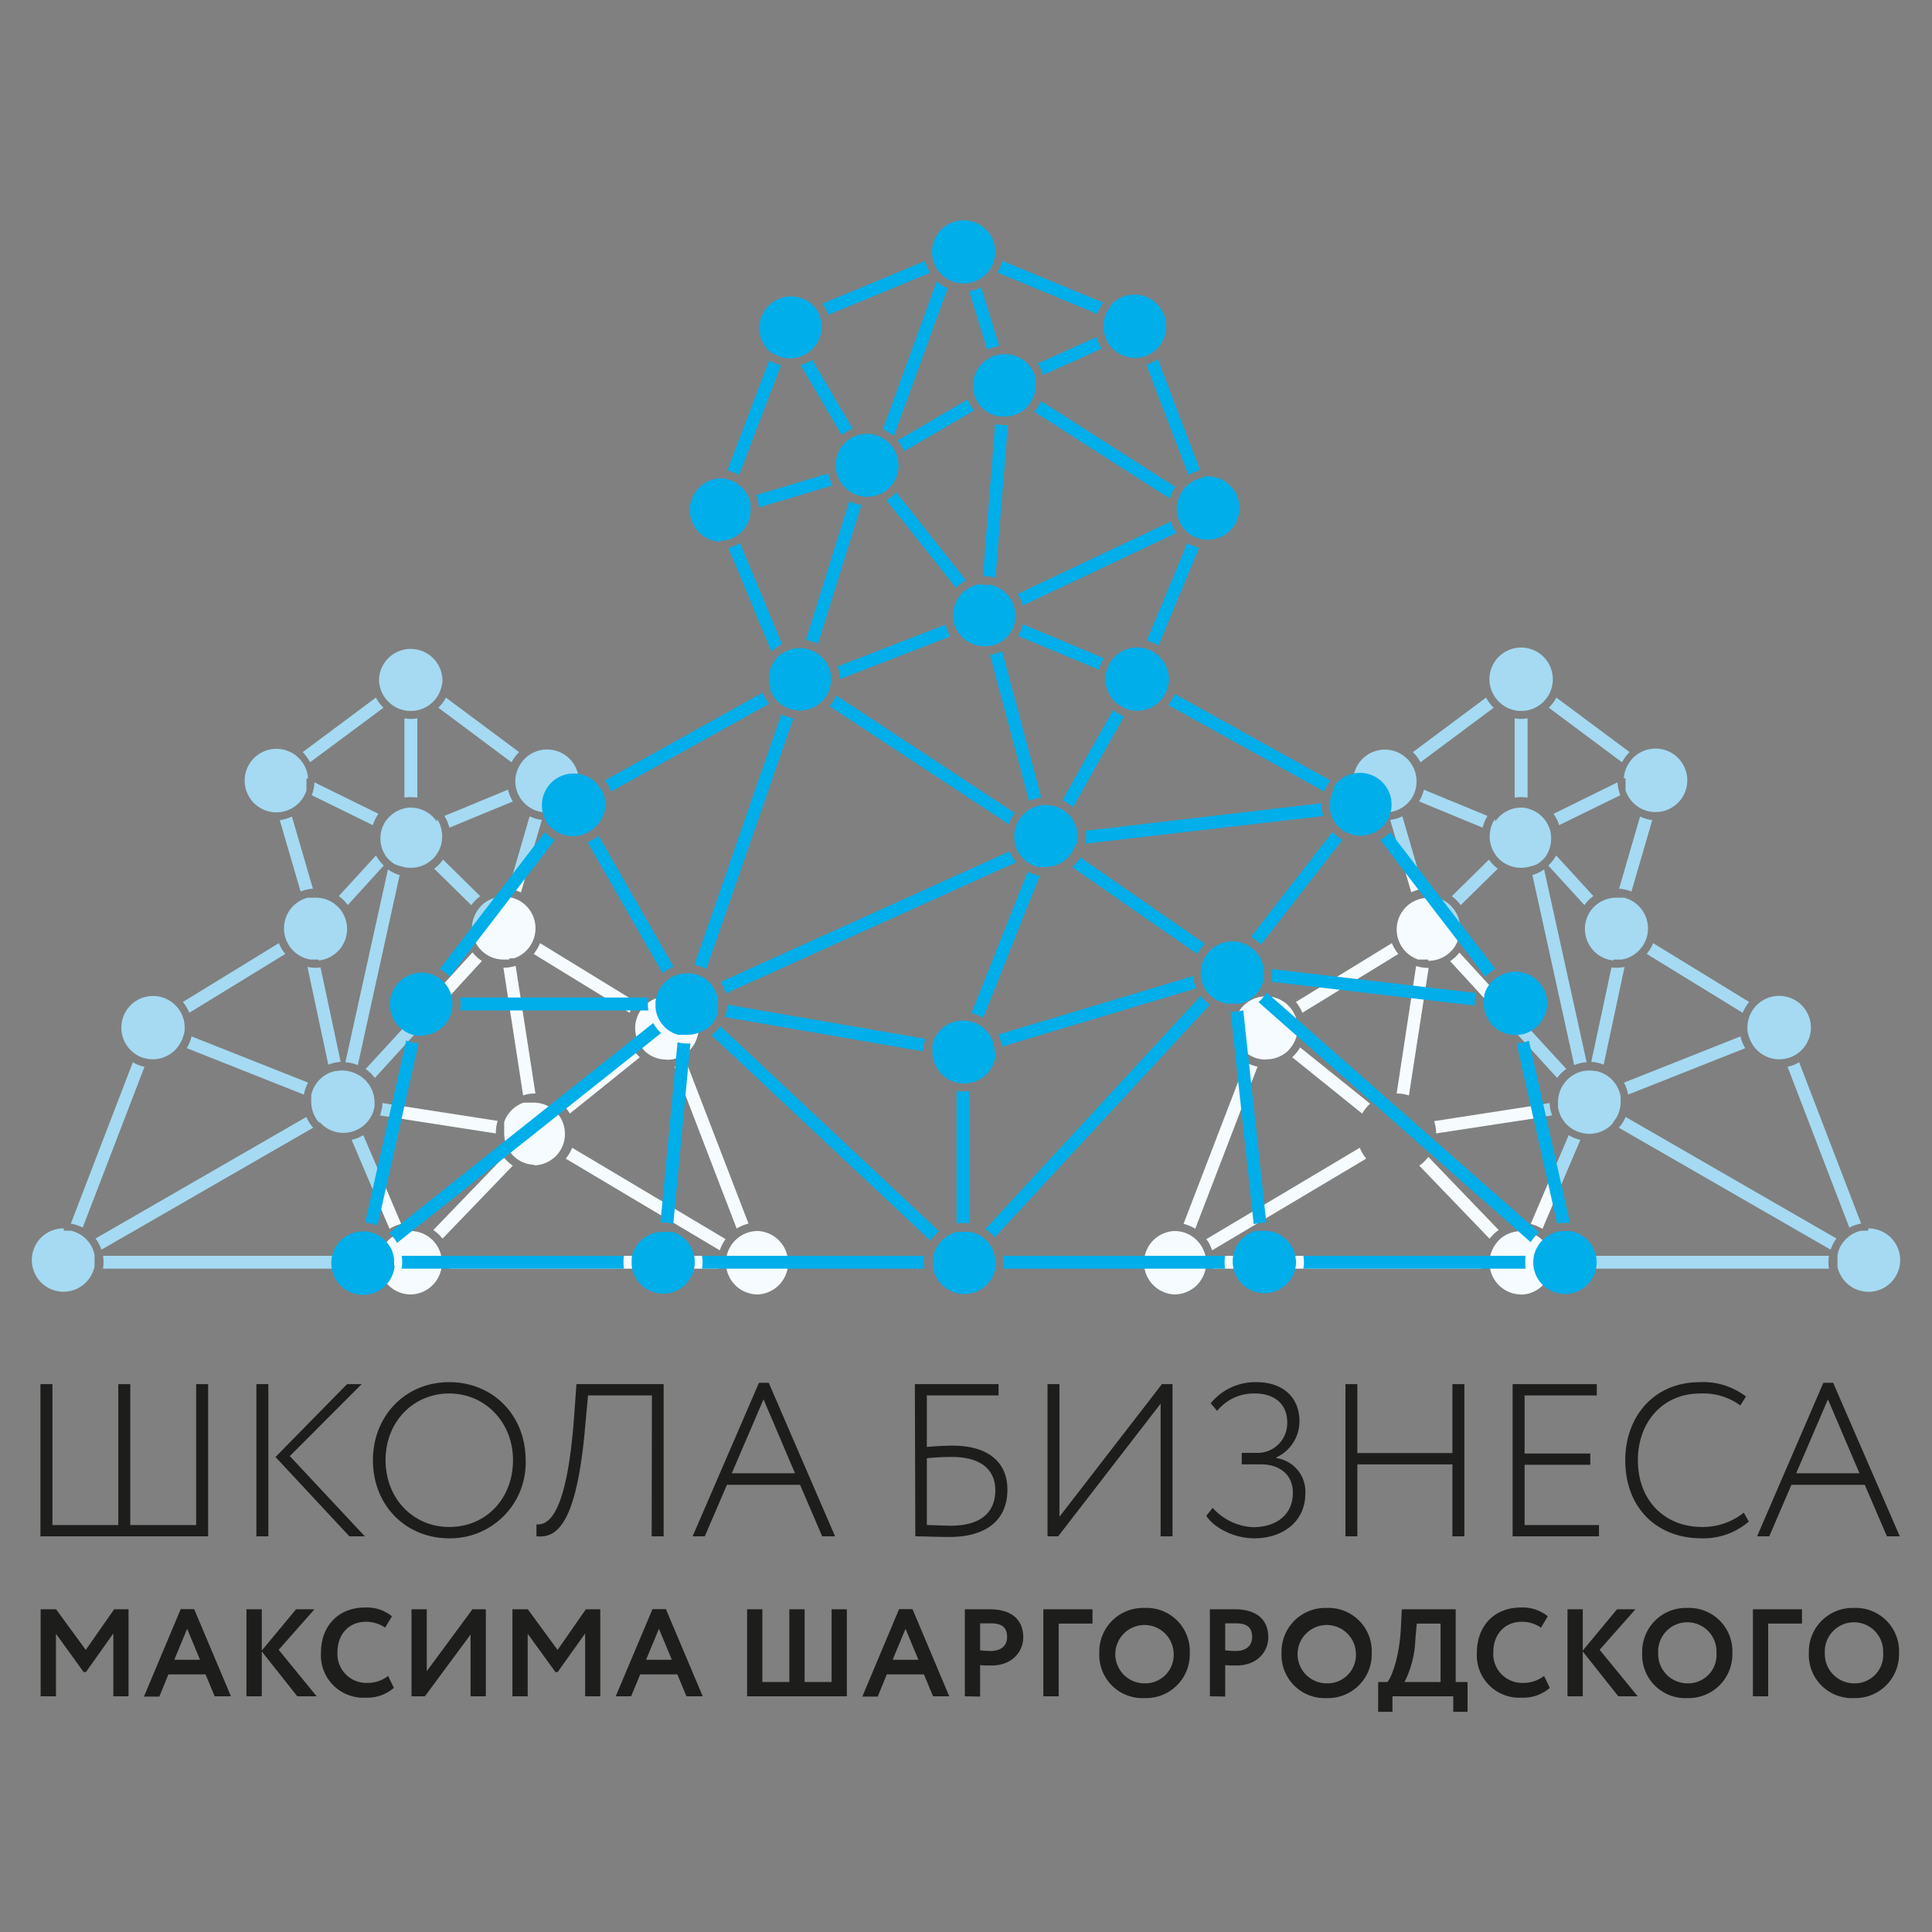 <?xml version="1.0" encoding="UTF-8"?> <svg xmlns="http://www.w3.org/2000/svg" id="Слой_1" data-name="Слой 1" viewBox="0 0 300 300"><rect x="0" y="0" width="300" height="300" fill="#808080" stroke="none"/> <defs> <style>.cls-1{fill:#f5fbfe;}.cls-2{fill:#a5daf2;}.cls-3{fill:#00aeea;}.cls-4{fill:#1d1d1b;}</style> </defs> <path class="cls-1" d="M221.79,149h-.32l-.16,0h-.22l-.11,0-.12,0-.11,0-.11,0-.12,0-.1,0-.12,0-.08,0a4.93,4.93,0,0,1-.51-9.13l.23-.09h0l.22-.08h0l.23-.08h0l.23-.06a4.89,4.89,0,0,1,1.15-.14,3.94,3.94,0,0,1,.6,0l4.3,5.41a5,5,0,0,1-.91,2.36,4.89,4.89,0,0,1-3.75,2h-.24"></path> <path class="cls-1" d="M188.21,194.16a5.78,5.78,0,0,0-.89-1.75l23.83-14.19a6.16,6.16,0,0,0,1,1.69l-23.95,14.25"></path> <path class="cls-1" d="M223,176v0a6,6,0,0,0-.31-1.91l15.62-2.42.46,1.92L223,176"></path> <path class="cls-1" d="M196.53,164.53a4.66,4.66,0,0,1-1.06-.12h0l-.24-.06h0l-.23-.07h0l-.22-.07h0l-.22-.1h0l-.21-.1h0l-.21-.11-.22-.13a4.92,4.92,0,1,1,7.28-5.83,5,5,0,0,1,.29,1.69,4.88,4.88,0,0,1-.54,2.25l-.25.42h0l-.14.2h0l-.14.18h0l-.14.18h0l-.15.17h0l-.15.16h0a4.84,4.84,0,0,1-3.32,1.3"></path> <path class="cls-1" d="M244.34,197h-2.05a6.4,6.4,0,0,0,.08-1,6.48,6.48,0,0,0-.08-1h1.59l.46,2"></path> <path class="cls-1" d="M211.52,172.92l-10.87-8.75a6.09,6.09,0,0,0,1.23-1.53l10.87,8.74a6.14,6.14,0,0,0-1.23,1.54"></path> <path class="cls-1" d="M185.6,190.8a6.5,6.5,0,0,0-1.82-.76l9.65-25.12a5.87,5.87,0,0,0,1.84.71L185.6,190.8"></path> <path class="cls-1" d="M231.29,192.34,220.38,181a5.87,5.87,0,0,0,1.41-1.36L232.72,191a6.2,6.2,0,0,0-1.43,1.37"></path> <path class="cls-1" d="M182.35,201a4.93,4.93,0,0,1,0-9.85,5.17,5.17,0,0,1,1,.1,4.7,4.7,0,0,1,1.82.78,4.93,4.93,0,0,1,2.12,3.79v.51a4.94,4.94,0,0,1-4.92,4.67"></path> <path class="cls-1" d="M202.22,157.27a5.89,5.89,0,0,0-1-1.68l14.91-9.14a6.43,6.43,0,0,0,1,1.68l-14.91,9.14"></path> <path class="cls-1" d="M235.79,160.81l-10.61-11.56a6.28,6.28,0,0,0,1.44-1.33l8.24,9,.93,3.92"></path> <path class="cls-1" d="M219.14,138.56l-1.57-5.41,3.24,4.09.23.77a6,6,0,0,0-1.9.55"></path> <path class="cls-1" d="M230.14,197H188.42a6.4,6.4,0,0,0,.08-1,6.48,6.48,0,0,0-.08-1h41.72a6.48,6.48,0,0,0-.08,1,6.4,6.4,0,0,0,.08,1"></path> <path class="cls-1" d="M239.51,190.82a6.21,6.21,0,0,0-1.82-.76l3.22-7.55.76,3.23-2.16,5.08"></path> <path class="cls-1" d="M218.77,170.1a6,6,0,0,0-1.9-.3h0L219.89,150a6.3,6.3,0,0,0,1.9.3h.05l-3.07,19.83"></path> <path class="cls-1" d="M236.22,201a4.92,4.92,0,0,1-4.92-4.68v-.5a4.83,4.83,0,0,1,.87-2.53l.14-.2h0l.14-.18h0l.15-.18h0l.16-.17h0l.17-.16h0l.18-.16h0l.2-.15a4.91,4.91,0,0,1,2.85-.91,5.45,5.45,0,0,1,1,.1l.24.06h0l.23.07h0l.2.08h0l.21.09h0l.21.1a4.93,4.93,0,0,1,2.75,4.17v.51a4.93,4.93,0,0,1-4.91,4.67"></path> <path class="cls-2" d="M271.5,160.71h0l.06.25.08.23h0l.09.22h0l.09.22h0l.11.21h0l.12.21h0a4.92,4.92,0,0,0,4.25,2.44,5.29,5.29,0,0,0,.8-.07h0l.25-.05.23-.06h0l.23-.07h0l.23-.07h0l.23-.1h0l.22-.1.22-.12.21-.13a4.93,4.93,0,1,0-7.45-3"></path> <path class="cls-2" d="M240.62,171.28l-2.28.35.46,1.92,2.21-.35a6.43,6.43,0,0,1-.39-1.92"></path> <path class="cls-2" d="M243.23,166l-8.37-9.11.93,3.91,6,6.58a6.37,6.37,0,0,1,1.41-1.38"></path> <path class="cls-2" d="M246.36,164.89,239.77,135a6.26,6.26,0,0,1-1.82.88l6.49,29.51a6.19,6.19,0,0,1,1.92-.45"></path> <path class="cls-2" d="M241.23,126.37a6,6,0,0,1,.87,1.76l9.5-4.65a6.61,6.61,0,0,1-.43-2Z"></path> <path class="cls-2" d="M254.68,126.76,251.41,138a5.91,5.91,0,0,1,1.92.44l3.23-11.09a6.21,6.21,0,0,1-1.88-.56"></path> <path class="cls-2" d="M250.52,149h0l.25,0h.58l.14,0h.1l.11,0,.13,0h0l.52-.12h0a4.93,4.93,0,0,0,2.22-1.37,4.85,4.85,0,0,0,1.33-3.36,4.94,4.94,0,0,0-3-4.52l-.22-.09-.23-.08-.24-.07-.23,0h0l-.24,0h0l-.23,0h0l-.25,0H251a4.94,4.94,0,0,0-3,1h0l-.18.15h0l-.18.15h0l-.16.16,0,0-.16.17h0l-.15.18h0l-.15.19a4.92,4.92,0,0,0,3.5,7.75"></path> <path class="cls-2" d="M255.69,148.12l14.92,9.15a6,6,0,0,1,1-1.68l-14.91-9.14a6.25,6.25,0,0,1-1,1.67"></path> <path class="cls-2" d="M277.56,165.62l9.6,25A6.12,6.12,0,0,1,289,190l-9.63-25.06a5.37,5.37,0,0,1-1.83.71"></path> <path class="cls-2" d="M225.47,140.84l-.16-.17h0l-.17-.16h0l-.17-.15,0,0a4.86,4.86,0,0,0-2.54-1.09l4.3,5.41,0-.53a4.88,4.88,0,0,0-1.24-3.27"></path> <path class="cls-2" d="M217.76,126.76a6.36,6.36,0,0,1-1.89.56l1.7,5.83,3.24,4.09Z"></path> <path class="cls-2" d="M237.2,123.85V111.54a5.44,5.44,0,0,1-2,0v12.31a7,7,0,0,1,2,0"></path> <path class="cls-2" d="M240.42,134.41l5.61,6.13a6,6,0,0,1,1.39-1.4l-5.78-6.31a6.08,6.08,0,0,1-1.22,1.58"></path> <path class="cls-2" d="M232.14,127.18h0l-.14.2v0l-.11.18v0l-.1.19v0l-.09.21h0a4.53,4.53,0,0,0-.29,1,4.91,4.91,0,0,0-.09.94,4.85,4.85,0,0,0,.8,2.67h0l.14.2.14.2h0l.16.18h0l.16.17h0l.16.16,0,0,.16.14,0,0a4.89,4.89,0,0,0,3.15,1.13,5,5,0,0,0,1.46-.22h0l.23-.07.07,0,.17-.07.06,0,.17-.08.06,0,.16-.09.06,0,.16-.1,0,0,.18-.12,0,0,.19-.14h0l.19-.17.12-.1.18-.18h0l.16-.17v0l.14-.17,0,0,.13-.17,0,0,.11-.17,0-.05.1-.16,0,0,.09-.18,0,0a4.84,4.84,0,0,0,.48-2.15,5.07,5.07,0,0,0-.15-1.24h0l-.07-.23v0l-.08-.19v0l-.09-.2v0l-.09-.21h0l-.1-.21h0l-.12-.21a5,5,0,0,0-3.18-2.22h0l-.48-.07h0l-.23,0H236a4.88,4.88,0,0,0-3.83,2.17"></path> <path class="cls-2" d="M215.11,126.13l.41,0a4,4,0,0,0,1-.18l.24-.07h0l.22-.09h0l.21-.09h0l.21-.11a4.92,4.92,0,0,0,1.92-1.81l0,0,.09-.19,0,0,.1-.18v0l.09-.21h0a7.29,7.29,0,0,0,.28-.94,5.86,5.86,0,0,0,.08-.94,4.92,4.92,0,1,0-4.92,4.92"></path> <path class="cls-2" d="M251.87,118.37a5.88,5.88,0,0,1,1.18-1.58l-11.38-8.47a6,6,0,0,1-1.18,1.57Z"></path> <path class="cls-2" d="M231.76,107.56a4.94,4.94,0,0,0,3.47,2.74h0l.47.08h1l.49-.08a4.94,4.94,0,0,0,3.47-2.74,4.81,4.81,0,0,0,.46-2.09,4.92,4.92,0,1,0-9.84,0,4.82,4.82,0,0,0,.47,2.09"></path> <path class="cls-2" d="M231.94,109.89a5.83,5.83,0,0,1-1.18-1.57l-11.37,8.47a6.33,6.33,0,0,1,1.18,1.58Z"></path> <path class="cls-2" d="M290.08,191.1a6,6,0,0,0-.61,0l-.25,0-.24,0h0l-.24.06h0l-.22.08-.24.08h0l-.22.1h0l-.22.1h0l-.21.11a5,5,0,0,0-1.35,1.17l-.15.18v0l-.13.19h0l-.13.2h0l-.11.2h0l-.11.22h0l-.09.23h0l-.08.23-.07.24-.09.36v0l0,.2h0l0,.24v0l0,.21v.51l0,.21v0l0,.24h0l0,.2v0a4.92,4.92,0,1,0,4.82-5.91"></path> <path class="cls-2" d="M252.43,173.44a6.48,6.48,0,0,1-1.06,1.67l32.89,18.94a5.85,5.85,0,0,1,.91-1.73Z"></path> <path class="cls-2" d="M243.88,195l.46,2H284a6.1,6.1,0,0,1,0-2Z"></path> <path class="cls-2" d="M250.45,174.3h0l.16-.18h0l.13-.18,0,0,.12-.19h0l.13-.2h0l.12-.21a4.88,4.88,0,0,0,.54-2.25,3.81,3.81,0,0,0,0-.59l0-.25-.05-.25h0l-.06-.24h0l-.08-.23h0l-.08-.23h0l-.1-.22h0l-.1-.22h0a4.94,4.94,0,0,0-2.58-2.33l-.23-.08-.23-.07-.24-.07-.25,0a4.53,4.53,0,0,0-.74-.08h-.25a5,5,0,0,0-1.23.19h0l-.23.08h0l-.23.08-.22.1a5,5,0,0,0-2,1.74,4.93,4.93,0,0,0-.82,2.73l0,.56,0,.25a5.36,5.36,0,0,0,.26.95l.09.23a4.83,4.83,0,0,0,1.8,2.12h0l.21.13h0l.22.11h0l.21.1h0l.22.1h0l.24.09a5.26,5.26,0,0,0,1.6.27,4.9,4.9,0,0,0,3.68-1.66"></path> <path class="cls-2" d="M243.58,176.29l-2.67,6.22.76,3.23L245.4,177a6.33,6.33,0,0,1-1.82-.74"></path> <path class="cls-2" d="M225.44,139.16a6.07,6.07,0,0,1,1.37,1.4l5.76-5.67a6.32,6.32,0,0,1-1.37-1.41Z"></path> <path class="cls-2" d="M220.35,124.44l9.88,4.08a6.08,6.08,0,0,1,.75-1.82l-9.88-4.08a6.47,6.47,0,0,1-.75,1.82"></path> <path class="cls-2" d="M251,150.27a6.36,6.36,0,0,1-.77-.05l-3.14,14.67a6.23,6.23,0,0,1,1.93.43l3.24-15.18a6.65,6.65,0,0,1-1.26.13"></path> <path class="cls-2" d="M271,162.76a5.85,5.85,0,0,1-.73-1.83l-18.1,7.18a6.21,6.21,0,0,1,.64,1.86Z"></path> <path class="cls-2" d="M252.41,120.88v1l0,.11,0,.12,0,.12,0,.1,0,.13,0,.08,0,.14,0,.06.06.15a5,5,0,0,0,2.53,2.75l.22.09h0l.22.09h0l.23.07a4.64,4.64,0,0,0,1.39.21,4.93,4.93,0,1,0-4.91-5.26"></path> <path class="cls-1" d="M83.13,180.87a4.87,4.87,0,0,1-2.84-.9h0l-.19-.15h0l-.18-.15h0l-.17-.16h0l-.16-.16h0l-.15-.17v0l-.14-.18h0l-.14-.2a4.85,4.85,0,0,1-.87-2.78v-.59l0-.12,0-.11V175l0-.12,0-.11,0-.11,0-.1,0-.12,0-.08,0-.14a4.92,4.92,0,0,1,3-3l.08,0,.13,0,.1,0,.11,0,.11,0,.11,0,.13,0,.1,0h.14l.1,0h.71a4.94,4.94,0,0,1,3.09,1.3h0l.16.15,0,0,.15.16h0l.14.18h0l.14.18h0l.14.2a4.91,4.91,0,0,1,.79,2.69,4.85,4.85,0,0,1-.69,2.51l-.13.21h0l-.13.18v0l-.31.38a4.94,4.94,0,0,1-3.64,1.6"></path> <path class="cls-1" d="M78.21,149H78a4.89,4.89,0,0,1-3.75-2,5,5,0,0,1-.91-2.36l4.3-5.41a4,4,0,0,1,.6,0,4.83,4.83,0,0,1,1.15.14l.24.06h0l.23.08h0l.23.08h0l.22.09h0a4.93,4.93,0,0,1-.49,9.13l-.09,0-.12,0-.1,0-.12,0-.1,0-.12,0L79,149l-.1,0h-.23l-.16,0h-.32"></path> <path class="cls-1" d="M111.78,194.16,87.84,179.91a5.93,5.93,0,0,0,1-1.69l23.83,14.19a6.3,6.3,0,0,0-.9,1.75"></path> <path class="cls-1" d="M77,176,61.2,173.55l.46-1.92,15.62,2.42A6,6,0,0,0,77,176v0"></path> <path class="cls-1" d="M103.47,164.53a4.9,4.9,0,0,1-3.33-1.3h0l-.16-.16h0l-.14-.17h0l-.14-.18h0l-.14-.18h0l-.13-.2-.25-.43a4.89,4.89,0,0,1-.25-3.94,4.92,4.92,0,1,1,7.27,5.83l-.21.13-.22.11h0l-.22.1h0l-.22.1h0l-.22.07h0l-.23.07h0l-.24.06a4.66,4.66,0,0,1-1.06.12"></path> <path class="cls-1" d="M57.71,197H55.66l.46-2h1.59a6.48,6.48,0,0,0-.08,1,6.4,6.4,0,0,0,.08,1"></path> <path class="cls-1" d="M88.48,172.92a6.37,6.37,0,0,0-1.23-1.54l10.87-8.74a6.13,6.13,0,0,0,1.24,1.53l-10.88,8.75"></path> <path class="cls-1" d="M114.4,190.8l-9.67-25.17a6,6,0,0,0,1.84-.71L116.23,190a6.44,6.44,0,0,0-1.83.76"></path> <path class="cls-1" d="M68.71,192.34A6.36,6.36,0,0,0,67.29,191l10.92-11.33A6.11,6.11,0,0,0,79.63,181L68.71,192.34"></path> <path class="cls-1" d="M117.65,201a4.93,4.93,0,0,1-4.92-4.67v-.51a4.9,4.9,0,0,1,2.12-3.79,4.7,4.7,0,0,1,1.82-.78,5.25,5.25,0,0,1,1-.1,4.93,4.93,0,0,1,0,9.85"></path> <path class="cls-1" d="M97.78,157.27l-14.92-9.14a6.47,6.47,0,0,0,1-1.68l14.91,9.14a5.89,5.89,0,0,0-1,1.68"></path> <path class="cls-1" d="M64.21,160.81l.93-3.92,8.23-9a6.59,6.59,0,0,0,1.46,1.33L64.21,160.81"></path> <path class="cls-1" d="M80.86,138.56A6.12,6.12,0,0,0,79,138l.23-.77,3.24-4.09-1.57,5.41"></path> <path class="cls-1" d="M111.58,197H69.86a6.4,6.4,0,0,0,.08-1,6.48,6.48,0,0,0-.08-1h41.72a6.48,6.48,0,0,0-.08,1,6.4,6.4,0,0,0,.08,1"></path> <path class="cls-1" d="M60.49,190.82l-2.17-5.08.77-3.23,3.21,7.55a6,6,0,0,0-1.81.76"></path> <path class="cls-1" d="M81.23,170.1l-3.06-19.83h0a6.3,6.3,0,0,0,1.9-.3l3.07,19.83h-.05a6,6,0,0,0-1.9.3"></path> <path class="cls-1" d="M63.79,201a4.92,4.92,0,0,1-4.92-4.67v-.51a4.93,4.93,0,0,1,2.75-4.17l.22-.1h0l.21-.09h0l.21-.08h0l.23-.07h0l.25-.06a5.27,5.27,0,0,1,1-.1,4.9,4.9,0,0,1,2.84.91l.2.15h0l.18.16h0l.18.16h0l.17.17h0l.15.18h0l.15.18h0l.14.2a4.82,4.82,0,0,1,.86,2.53v.5A4.92,4.92,0,0,1,63.79,201"></path> <path class="cls-2" d="M28.5,160.71h0l-.06.25h0l-.08.23h0l-.08.22h0l-.1.22h0l-.11.21h0l-.12.21h0a4.91,4.91,0,0,1-4.24,2.44,5.31,5.31,0,0,1-.81-.07h0l-.24-.05h0l-.23-.06h0l-.23-.07h0l-.23-.07h0l-.23-.1-.22-.1-.21-.12h0l-.2-.13a4.92,4.92,0,1,1,7.57-4.15,4.44,4.44,0,0,1-.13,1.11"></path> <path class="cls-2" d="M59.38,171.28l2.28.35-.46,1.92L59,173.2a6.13,6.13,0,0,0,.39-1.92"></path> <path class="cls-2" d="M56.77,166l8.38-9.11-.94,3.91-6,6.58A6.37,6.37,0,0,0,56.77,166"></path> <path class="cls-2" d="M53.64,164.89,60.24,135a6.14,6.14,0,0,0,1.82.88l-6.5,29.51a6.19,6.19,0,0,0-1.92-.45"></path> <path class="cls-2" d="M58.77,126.37a6,6,0,0,0-.87,1.76l-9.5-4.65a6,6,0,0,0,.42-2Z"></path> <path class="cls-2" d="M45.32,126.76,48.59,138a5.79,5.79,0,0,0-1.91.44l-3.24-11.09a6.21,6.21,0,0,0,1.88-.56"></path> <path class="cls-2" d="M49.48,149h0l-.26,0h-.57l-.14,0h-.1l-.11,0-.12,0h0l-.52-.12h0a4.92,4.92,0,0,1-.58-9.25l.22-.09.23-.08.24-.07h0l.22,0h0l.24,0h0l.24,0h0l.24,0H49a4.91,4.91,0,0,1,3,1h0l.17.15h0l.18.15h0l.16.16v0l.16.17h0l.16.18h0l.15.19a4.92,4.92,0,0,1-3.5,7.75"></path> <path class="cls-2" d="M44.31,148.12l-14.92,9.15a5.8,5.8,0,0,0-1-1.68l14.91-9.14a6.25,6.25,0,0,0,1,1.67"></path> <path class="cls-2" d="M22.45,165.62l-9.61,25A6.12,6.12,0,0,0,11,190l9.63-25.06a5.42,5.42,0,0,0,1.84.71"></path> <path class="cls-2" d="M74.53,140.84l.16-.17h0l.17-.16h0l.17-.15v0a4.9,4.9,0,0,1,2.55-1.09l-4.3,5.41,0-.53a4.94,4.94,0,0,1,1.25-3.27"></path> <path class="cls-2" d="M82.24,126.76a6.34,6.34,0,0,0,1.9.56l-1.71,5.83-3.24,4.09Z"></path> <path class="cls-2" d="M62.8,123.85V111.54a5.44,5.44,0,0,0,2,0v12.31a7,7,0,0,0-2,0"></path> <path class="cls-2" d="M59.58,134.41,54,140.54a6,6,0,0,0-1.39-1.4l5.78-6.31a6.08,6.08,0,0,0,1.22,1.58"></path> <path class="cls-2" d="M67.87,127.18h0l.13.2,0,0,.1.18v0l.1.19v0l.09.21h0a5.18,5.18,0,0,1,.28,1,4.91,4.91,0,0,1,.09.94,4.77,4.77,0,0,1-.8,2.67h0l-.14.2-.15.2h0l-.15.18h0l-.16.17h0l-.16.16,0,0-.17.14v0a4.91,4.91,0,0,1-3.15,1.13,5.11,5.11,0,0,1-1.46-.22h0l-.23-.07-.06,0-.17-.07-.07,0-.17-.08-.06,0-.16-.09-.06,0-.17-.1,0,0L61,134l0,0-.19-.14h0l-.19-.17-.13-.1-.17-.18h0l-.16-.17v0l-.15-.17,0,0-.13-.17,0,0-.11-.17,0-.05-.11-.16,0,0-.09-.18,0,0a4.86,4.86,0,0,1-.5-2.15,5.08,5.08,0,0,1,.16-1.24h0l.06-.23v0l.07-.19v0l.08-.2v0l.1-.21h0l.1-.21h0l.12-.21a5,5,0,0,1,3.19-2.22h0l.47-.07h0l.23,0H64a4.91,4.91,0,0,1,3.83,2.17"></path> <path class="cls-2" d="M84.89,126.13l-.41,0h0a4,4,0,0,1-1-.18l-.23-.07h0l-.22-.09h0l-.21-.09h0l-.21-.11h0a5,5,0,0,1-1.91-1.81l0,0-.1-.19,0,0-.1-.18v0l-.1-.21h0a6,6,0,0,1-.29-.94,5.87,5.87,0,0,1-.09-.94,4.79,4.79,0,0,1,.48-2.1,4.92,4.92,0,1,1,4.45,7"></path> <path class="cls-2" d="M48.14,118.37A6.33,6.33,0,0,0,47,116.79l11.37-8.47a6,6,0,0,0,1.18,1.57Z"></path> <path class="cls-2" d="M68.24,107.56a4.94,4.94,0,0,1-3.47,2.74l-.49.08h-1l-.49-.08h0a4.94,4.94,0,0,1-3.47-2.74,4.82,4.82,0,0,1-.47-2.09,4.93,4.93,0,0,1,9.85,0,4.82,4.82,0,0,1-.47,2.09"></path> <path class="cls-2" d="M68.06,109.89a5.83,5.83,0,0,0,1.18-1.57l11.37,8.47a6.33,6.33,0,0,0-1.18,1.58Z"></path> <path class="cls-2" d="M9.92,191.1a6,6,0,0,1,.61,0l.25,0,.25,0,.24.06.23.08h0l.23.08h0l.21.1h0l.22.1h0l.2.11a4.94,4.94,0,0,1,1.36,1.17l.15.18v0l.13.19h0l.12.2h0l.11.2h0l.11.22h0l.09.23h0l.09.22.08.24.08.36v0l0,.2h0l0,.24v0l0,.21v.51l0,.21v0l0,.24h0l0,.2v0a4.92,4.92,0,1,1-4.82-5.91"></path> <path class="cls-2" d="M47.57,173.44a6.22,6.22,0,0,0,1.06,1.67L15.75,194.05a6.12,6.12,0,0,0-.92-1.73Z"></path> <path class="cls-2" d="M56.12,195l-.46,2H16a7,7,0,0,0,0-2Z"></path> <path class="cls-2" d="M49.55,174.3h0l-.16-.18h0l-.15-.18v0l-.13-.19h0l-.12-.2h0l-.11-.21a4.89,4.89,0,0,1-.55-2.25,3.81,3.81,0,0,1,0-.59l0-.25,0-.25h0l.06-.24h0l.07-.23h0l.08-.23h0l.1-.22h0l.11-.22a4.88,4.88,0,0,1,2.57-2.33l.23-.08.23-.07.24-.07.25,0a4.53,4.53,0,0,1,.75-.08h.24a4.94,4.94,0,0,1,1.23.19l.24.08.23.08.22.1A4.93,4.93,0,0,1,58.16,171l0,.56,0,.25a5.36,5.36,0,0,1-.26.95l-.09.23a4.89,4.89,0,0,1-1.8,2.12h0l-.2.13h0l-.21.11h0l-.21.1h0l-.22.1h0l-.23.09h0a5.31,5.31,0,0,1-1.6.27,4.9,4.9,0,0,1-3.69-1.66"></path> <path class="cls-2" d="M56.42,176.29l2.67,6.22-.77,3.23L54.6,177a6.33,6.33,0,0,0,1.82-.74"></path> <path class="cls-2" d="M74.57,139.16a5.92,5.92,0,0,0-1.38,1.4l-5.77-5.67a6.36,6.36,0,0,0,1.38-1.41Z"></path> <path class="cls-2" d="M79.65,124.44l-9.87,4.08A6.37,6.37,0,0,0,69,126.7l9.88-4.08a6.47,6.47,0,0,0,.75,1.82"></path> <path class="cls-2" d="M49,150.27a6.64,6.64,0,0,0,.77-.05l3.13,14.67a6.11,6.11,0,0,0-1.92.43l-3.24-15.18a6.48,6.48,0,0,0,1.26.13"></path> <path class="cls-2" d="M29,162.76a6.12,6.12,0,0,0,.74-1.83l18.1,7.18a6.23,6.23,0,0,0-.65,1.86Z"></path> <path class="cls-2" d="M47.59,120.88v.91l0,.13,0,.11v.12l0,.12,0,.1,0,.13,0,.08,0,.14,0,.06-.06.15a5,5,0,0,1-2.53,2.75l-.22.09h0l-.23.09-.23.07a4.59,4.59,0,0,1-1.39.21,4.93,4.93,0,1,1,4.91-5.26"></path> <path class="cls-3" d="M244.09,191.23h0l-.26-.06h0l-.24,0h-.31l-.28,0h-.47l-.22,0a4.93,4.93,0,0,0-3.66,2.58,4.71,4.71,0,0,0-.56,2v.51a4.92,4.92,0,1,0,6-5.05"></path> <path class="cls-3" d="M119.89,54.77h0l.21.14.2.12h0l.21.12h0l.21.09h0l.22.09h0l.21.08h0l.23.07h0a4.94,4.94,0,0,0,1.28.17,4.78,4.78,0,0,0,1.9-.39,4.51,4.51,0,0,0,.87-.46,4.91,4.91,0,0,0,2.14-4.07,4.73,4.73,0,0,0-.19-1.37h0l-.16-.48-.09-.22h0l-.1-.21h0l-.11-.2v0l-.12-.18,0,0-.12-.18v0a4.92,4.92,0,1,0-6.8,7"></path> <path class="cls-3" d="M109.6,159.9h0l.19-.15.19-.15h0l.19-.16h0l.17-.17v0l.15-.16v0l.14-.18h0l.13-.19h0a4.82,4.82,0,0,0,.6-1.2h0l.07-.21v0l.05-.19v0l0-.18v-.06l0-.18v-.23l0-.13v-.49a3.81,3.81,0,0,0-.12-1h0l0-.24h0l-.07-.24h0l-.09-.22h0l-.09-.22h0l-.1-.21h0l-.12-.21h0l-.12-.21h0l-.14-.2a4.79,4.79,0,0,0-1.69-1.47h0l-.2-.1h0l-.22-.09h0l-.22-.09a6.23,6.23,0,0,0-1-.23,4.78,4.78,0,0,0-.66,0,5,5,0,0,0-1.77.33h0l-.22.09-.22.1h0l-.21.11h0l-.2.13h0l-.2.14h0l-.2.15h0a5,5,0,0,0-1.76,2.87h0l-.07.48v0l0,.23v.5l0,.23v0l.07.48h0a5,5,0,0,0,.44,1.25l.12.21.12.21h0l.14.2h0l.14.18h0l.14.18h0l.15.17h0l.16.17h0a5,5,0,0,0,2,1.13l.09,0,.12,0,.1,0h.1l.13,0H106l.2,0h.07l.16,0H107a4.91,4.91,0,0,0,2.57-.9"></path> <path class="cls-3" d="M65.35,160.8a4.92,4.92,0,0,0,4.82-3.93h0l.08-.48v-1h0l-.08-.48h0a4.89,4.89,0,0,0-1.27-2.42l-.17-.18h0l-.18-.16h0l-.18-.14h0l-.17-.14h0l-.18-.12h0l-.2-.12,0,0-.21-.1h0a4.86,4.86,0,0,0-2.15-.5,4.92,4.92,0,1,0,0,9.84"></path> <path class="cls-3" d="M154.43,163.32a4.78,4.78,0,0,0-.21-1.42l-.07-.23h0l-.08-.21v0l-.09-.2v0l-.11-.2h0a4.86,4.86,0,0,0-1.64-1.79l-.21-.13h0l-.21-.12h0l-.21-.11-.24-.09-.23-.09a4.9,4.9,0,0,0-6.17,2.86l-.08.21h0l-.05.21v0l-.05.2v0l0,.18v.05l0,.17v.09l0,.15v.23l0,.24v.15a4.92,4.92,0,0,0,4.67,4.77h.5a4.92,4.92,0,0,0,4.67-4.92"></path> <path class="cls-3" d="M111.68,84a4.81,4.81,0,0,0,.93-.09,5.8,5.8,0,0,0,1-.28h0l.2-.09h0l.19-.1h0l.18-.09,0,0,.2-.13h0a4.92,4.92,0,0,0,2.17-4.08v-.25l0-.13v-.11l0-.17v-.08l0-.19v0l-.05-.22h0l-.06-.22h0l-.15-.43a4.92,4.92,0,0,0-1.92-2.3l-.21-.13-.21-.12h0l-.22-.1-.23-.1h0l-.22-.07h0l-.23-.07h0l-.23-.06h0a5.2,5.2,0,0,0-1-.12,4.93,4.93,0,0,0,0,9.85"></path> <path class="cls-3" d="M185.77,153.46a5.8,5.8,0,0,1-.5-1.9L155,160.64a6,6,0,0,1,.57,1.88Z"></path> <path class="cls-3" d="M161.68,123.83l-6.08-22.74a6.27,6.27,0,0,1-1.88.6l6.07,22.71a6.09,6.09,0,0,1,1.89-.57"></path> <path class="cls-3" d="M156.65,128a5.89,5.89,0,0,1,.91-1.76L129.86,108a6.27,6.27,0,0,1-1.08,1.65Z"></path> <path class="cls-3" d="M125.12,99.39A6,6,0,0,1,127,100l6.75-21.59a5.81,5.81,0,0,1-1.88-.59Z"></path> <path class="cls-3" d="M137.09,66.66a5.83,5.83,0,0,1,1.69,1.11l8.37-23a5.83,5.83,0,0,1-1.69-1.11Z"></path> <path class="cls-3" d="M150.84,157.32a6.21,6.21,0,0,1,1.83.73L161.44,136a6.39,6.39,0,0,1-1.87-.65Z"></path> <path class="cls-3" d="M152.52,90.69h0a4.68,4.68,0,0,0-1.71.42l-.23.11h0l-.22.12h0l-.2.12h0l-.18.13h0l-.18.14h0l-.17.14v0l-.17.16h0a4.92,4.92,0,0,0-1.11,5.39h0l.09.2v0l.1.19,0,0,.1.17,0,0a4.91,4.91,0,0,0,4.21,2.37,4.57,4.57,0,0,0,.83-.07l.25,0,.24-.06.23-.07h0l.23-.08h0l.22-.09h0l.22-.1a5,5,0,0,0,2-1.92l.12-.21h0l.11-.21h0l.08-.22h0l.08-.23h0l.07-.23h0l.05-.25h0l0-.25h0a4.61,4.61,0,0,0,.07-.84,6,6,0,0,0-.1-1h0l-.07-.24h0l-.07-.24h0l-.08-.22h0l-.08-.22h0l-.1-.21h0l-.11-.22a5,5,0,0,0-3.17-2.35l-.08,0-.13,0-.1,0h-.12l-.12,0h-.87Z"></path> <path class="cls-3" d="M154.58,89.7,156.49,66,156,66a6,6,0,0,1-1.47-.18l-1.91,23.65h.2a6,6,0,0,1,1.76.25"></path> <path class="cls-3" d="M130.4,105.46l17.17-6.65a6.23,6.23,0,0,1-.74-1.83l-16.76,6.5a6.18,6.18,0,0,1,.33,2"></path> <path class="cls-3" d="M150.49,45.2l2.79,9.11a6.24,6.24,0,0,1,1.88-.58l-2.8-9.1a5.65,5.65,0,0,1-1.87.57"></path> <path class="cls-3" d="M158,92.23a6.19,6.19,0,0,1,.81,1.79l23.89-11.29a6.15,6.15,0,0,1-.91-1.74Z"></path> <path class="cls-3" d="M160.74,58.51l-.07-.24h0l-.08-.23h0l-.09-.22h0l-.1-.21v0l-.11-.2h0l-.13-.2h0L160,57h0a4.92,4.92,0,0,0-4-2h-.48a4.94,4.94,0,0,0-4,6.95l.11.22h0l.12.2v0l.11.19v0l.13.18v0l.14.18h0l.15.18h0a4.88,4.88,0,0,0,2.77,1.56l.06,0,.13,0,.19,0h.93l.19,0a4.9,4.9,0,0,0,3.1-1.64h0l.14-.18h0l.14-.19h0l.13-.19h0l.12-.2h0l.11-.21h0l.11-.22a5,5,0,0,0,.42-2,4.73,4.73,0,0,0-.18-1.32"></path> <path class="cls-3" d="M171.42,102.22l-12.59-5.29a6.1,6.1,0,0,1-.73,1.83L170.66,104a6.31,6.31,0,0,1,.76-1.81"></path> <path class="cls-3" d="M139.37,68.39a5.74,5.74,0,0,1,1,1.69l10.89-6.35a6,6,0,0,1-1-1.7Z"></path> <path class="cls-3" d="M172.81,110.29l-7.86,14a6.05,6.05,0,0,1,1.66,1.07l7.92-14.11a6.18,6.18,0,0,1-1.72-1"></path> <path class="cls-3" d="M184.37,84.31l-6.31,15.18a6,6,0,0,1,1.82.75l6.31-15.18a5.93,5.93,0,0,1-1.82-.75"></path> <path class="cls-3" d="M173.62,109.35l.19.15.2.13h0l.2.12h0l.21.11h0l.21.1h0l.21.1h0a4.92,4.92,0,1,0-2.33-7.38,4.81,4.81,0,0,0-.86,2.77,4.9,4.9,0,0,0,1.7,3.72Z"></path> <path class="cls-3" d="M137.62,77.66l10.82,13.63A6,6,0,0,1,150,90.12L139.17,76.44a6.15,6.15,0,0,1-1.55,1.22"></path> <path class="cls-3" d="M148.53,169.4V190a6.74,6.74,0,0,1,1.11-.1,6.22,6.22,0,0,1,.86.06V169.4a6.1,6.1,0,0,1-2,0"></path> <path class="cls-3" d="M156.77,132.19l-44.89,20.29a5.91,5.91,0,0,1,.81,1.79l45.1-20.38a6.25,6.25,0,0,1-1-1.7"></path> <path class="cls-3" d="M143.36,163.26a6.05,6.05,0,0,1,.34-1.95L112.91,156a5.85,5.85,0,0,1-.34,1.94Z"></path> <path class="cls-3" d="M232.72,151.58l-.19.12h0l-.18.12h0l-.19.14h0l-.18.14h0l-.17.16h0l-.17.18h0l-.16.18a4.71,4.71,0,0,0-1,1.85v0l0,.17h0l-.07.33v.17l0,.1v.1l0,.15v.73a4.92,4.92,0,1,0,4.91-5.34,4.87,4.87,0,0,0-2.38.61Z"></path> <path class="cls-3" d="M235.49,162l6.3,28a6.78,6.78,0,0,1,1.2-.12,5.52,5.52,0,0,1,.81.06l-6.39-28.34a5.9,5.9,0,0,1-1.92.43"></path> <path class="cls-3" d="M197.52,150.48l0,.48a6,6,0,0,1-.18,1.48L229,156.15v-.27a6.26,6.26,0,0,1,.24-1.68Z"></path> <path class="cls-3" d="M214.32,130.42l16.32,21.25a5.91,5.91,0,0,1,1.56-1.2l-16.32-21.25a7,7,0,0,1-1.56,1.2"></path> <path class="cls-3" d="M181.67,77.43a6,6,0,0,1,.84-1.81L161.64,62.27a6,6,0,0,1-1.06,1.66Z"></path> <path class="cls-3" d="M124.32,56.69l6.38,10.87a6.13,6.13,0,0,1,1.69-1l-6.27-10.69a6.12,6.12,0,0,1-1.8.82"></path> <path class="cls-3" d="M167.27,131.11h0l0-.26,0-.06,0-.22v-.07l0-.22v-.79l0-.14v-.07l0-.16a4.91,4.91,0,0,0-4.86-4.11l-.49,0a4.91,4.91,0,0,0-4.28,3.68,5,5,0,0,0,.17,3l.09.23h0l.1.21,0,0,.11.2v0l.12.19v0l.13.19v0l.13.19h0l.15.18h0a4.89,4.89,0,0,0,1.45,1.14l.22.11h0l.21.09h0l.23.09h0l.22.07h0l.25.06h0l.24,0h0l.25,0h0l.58,0a4.92,4.92,0,0,0,4.78-3.74"></path> <path class="cls-3" d="M171.08,54.13a6,6,0,0,1-.81-1.79l-9.14,4.1a6.12,6.12,0,0,1,.82,1.8Z"></path> <path class="cls-3" d="M105.21,161.84l-2.66,28H103a6.1,6.1,0,0,1,1.55.2l2.65-28h-.42a6,6,0,0,1-1.54-.19"></path> <path class="cls-3" d="M71.43,154.9a7.93,7.93,0,0,1,.07,1,8.09,8.09,0,0,1-.07,1h29.25a6.5,6.5,0,0,1-.08-1,6.37,6.37,0,0,1,.08-1Z"></path> <path class="cls-3" d="M121.33,110.89l-13.51,38.93a6.15,6.15,0,0,1,1.86.65l13.51-38.94a6,6,0,0,1-1.86-.64"></path> <path class="cls-3" d="M104.59,150.13,92.94,129.78a5.81,5.81,0,0,1-1.71,1l11.65,20.34a6,6,0,0,1,1.71-1"></path> <path class="cls-3" d="M201.23,195.77a4.91,4.91,0,0,0-4.45-4.64h0l-.22,0h-.77l-.14,0h-.09l-.19,0-.12,0-.08,0-.13,0-.07,0a4.9,4.9,0,0,0-3.55,4.47v.51a4.92,4.92,0,0,0,9.83,0v-.51Z"></path> <path class="cls-3" d="M62.37,195a6.1,6.1,0,0,1,0,2H96.89a7,7,0,0,1,0-2Z"></path> <path class="cls-3" d="M109,195a5.44,5.44,0,0,1,0,2h34.53a6.1,6.1,0,0,1,0-2Z"></path> <path class="cls-3" d="M107.87,196.51v-1h0l-.07-.48h0a4.92,4.92,0,0,0-3.42-3.74l-.14,0-.12,0-.1,0-.1,0-.12,0h-.09l-.2,0H103l-.26,0h0A4.91,4.91,0,0,0,98.14,195h0l-.06.48h0l0,.23v.5l0,.24v0l.06.47h0a4.92,4.92,0,0,0,9.65,0h0l.08-.47Z"></path> <path class="cls-3" d="M119.42,109.28a6,6,0,0,1-1-1.72L93.89,121.2a5.91,5.91,0,0,1,1,1.71Z"></path> <path class="cls-3" d="M101.39,158.89,60.44,191.47A5.93,5.93,0,0,1,61.66,193l41-32.59a6.33,6.33,0,0,1-1.22-1.54"></path> <path class="cls-3" d="M69.83,151.67l16.32-21.25a6.3,6.3,0,0,1-1.56-1.2L68.27,150.47a5.91,5.91,0,0,1,1.56,1.2"></path> <path class="cls-3" d="M85.52,128.41l.17.17h0l.17.15v0l.18.14h0l.17.13h0l.19.13h0l.2.11,0,0a4.92,4.92,0,0,0,3.92.36l.22-.09h0l.23-.09h0l.22-.11h0l.2-.12h0l.21-.12h0l.19-.13h0l.19-.15h0A4.94,4.94,0,0,0,94,125a4.89,4.89,0,0,0-.23-1.49l-.08-.23v0l-.09-.21v0l-.09-.19v0l-.11-.19v0l-.12-.2h0l-.13-.21a4.92,4.92,0,0,0-9,2.82,4.88,4.88,0,0,0,1.37,3.4"></path> <path class="cls-3" d="M65,162a5.9,5.9,0,0,1-1.93-.43l-6.38,28.29a6.24,6.24,0,0,1,1.93.44Z"></path> <path class="cls-3" d="M61.2,196.51l0-.24v-.5l0-.23h0l-.08-.48h0a5.28,5.28,0,0,0-.43-1.25l-.12-.21h0l-.13-.2v0l-.13-.18v0l-.14-.18h0l-.14-.18h0l-.15-.17h0l-.16-.17h0a4.93,4.93,0,1,0,1.48,4.6h0l.08-.47Z"></path> <path class="cls-3" d="M145.82,191.2l-34-31.88a5.88,5.88,0,0,1-1.34,1.43l34,31.91a6.36,6.36,0,0,1,1.33-1.46"></path> <path class="cls-3" d="M202.38,195a5.44,5.44,0,0,1,0,2h34.53a7,7,0,0,1,0-2Z"></path> <path class="cls-3" d="M196.31,189.87h.32l-3.58-33a6.1,6.1,0,0,1-1.66.23h-.3l3.59,33a5.84,5.84,0,0,1,1.63-.23"></path> <path class="cls-3" d="M239,191.38,196.67,154.1a6.25,6.25,0,0,1-1.25,1.51l42.27,37.28a6.29,6.29,0,0,1,1.26-1.51"></path> <path class="cls-3" d="M154.56,195.77a4.93,4.93,0,0,0-1-2.7h0l-.14-.19,0,0-.13-.15,0,0-.16-.15,0,0-.15-.15h0l-.17-.15h0l-.19-.15h0l-.42-.27a5,5,0,0,0-1.61-.58l-.21,0h-.65l-.27,0h-.32l-.25,0h0l-.26,0a4.94,4.94,0,0,0-3.72,3.81h0l-.07.48h0l0,.23v.51l0,.23v0l.07.47h0a4.93,4.93,0,0,0,9.75-.73v-.51Z"></path> <path class="cls-3" d="M191,155.86l.22,0h.89l.11,0,.07,0,.26-.05h.06l.15,0h0a4.92,4.92,0,0,0,3.48-3.85l0-.05,0-.13v-1.08l0-.25h0a4.92,4.92,0,1,0-9.31,2.78,4.63,4.63,0,0,0,.49.8l0,0,.12.16,0,0,.14.15,0,0,.15.15h0l.17.16h0a4.37,4.37,0,0,0,.59.45,4.91,4.91,0,0,0,2.23.77"></path> <path class="cls-3" d="M155.72,195a7,7,0,0,1,0,2h34.51a7,7,0,0,1,0-2Z"></path> <path class="cls-3" d="M171.31,47l-15.68-6.5a6.78,6.78,0,0,1-.75,1.82l15.51,6.43a6.11,6.11,0,0,1,.92-1.75"></path> <path class="cls-3" d="M205.24,125v-.28L168.57,129a5.9,5.9,0,0,1,.07,1,6,6,0,0,1-.09,1l36.92-4.29a6.54,6.54,0,0,1-.23-1.67"></path> <path class="cls-3" d="M181.34,109.45l24.27,13.46a6.12,6.12,0,0,1,1-1.71l-24.21-13.44a6.46,6.46,0,0,1-1,1.69"></path> <path class="cls-3" d="M208.44,130.41a6.48,6.48,0,0,1-1.55-1.21l-12.66,16.3a6.22,6.22,0,0,1,1.57,1.18Z"></path> <path class="cls-3" d="M207.22,122.4l-.12.2v0l-.11.19v0l-.09.21,0,0-.08.21v0a5.14,5.14,0,0,0-.29,1.29v1l0,.12v.1l0,.06.06.32h0l0,.17v0a4.87,4.87,0,0,0,1,1.83l.16.19h0l.17.16h0l.17.16h0l.18.15h0l.18.14h0l.19.13h0l.2.12h0l.22.11h0a5,5,0,0,0,2.19.51,4.89,4.89,0,0,0,2.15-.5h0l.21-.11,0,0,.2-.11h0l.19-.12,0,0,.18-.13h0l.18-.14v0l.18-.15h0l.17-.17h0a4.92,4.92,0,1,0-7.73-6Z"></path> <path class="cls-3" d="M167.75,133.13a6.4,6.4,0,0,1-1.29,1.5l19.45,13.52a6.38,6.38,0,0,1,1.18-1.59Z"></path> <path class="cls-3" d="M113.09,85.06l6.72,16.16a6.18,6.18,0,0,1,1.62-1.21l-6.53-15.7a5.68,5.68,0,0,1-1.81.75"></path> <path class="cls-3" d="M119.55,107l.08.23,0,0,.08.21v0l.09.19v0l.11.19v0l.11.2h0l.13.2h0a4.92,4.92,0,0,0,1.74,1.53h0l.22.11h0l.23.09.23.09a4.84,4.84,0,0,0,1.62.28,4.9,4.9,0,0,0,3.48-1.45l.17-.18,0,0,.13-.16,0,0,.13-.16,0,0,.13-.18v0l.12-.19h0a5.8,5.8,0,0,0,.33-.66,5,5,0,0,0,.35-1.6v-.9l0-.13v0l-.12-.52v0l-.06-.18a4.91,4.91,0,0,0-4.67-3.37,5,5,0,0,0-2.57.72l0,0-.17.11-.06,0-.14.11-.06,0-.14.12,0,0-.15.12,0,0-.15.15,0,0-.14.17v0l-.17.19a4.9,4.9,0,0,0-1,3,5.09,5.09,0,0,0,.22,1.48Z"></path> <path class="cls-3" d="M154.43,192.16,187.88,156a6,6,0,0,1-1.43-1.37L153,190.85a6.31,6.31,0,0,1,1.47,1.31"></path> <path class="cls-3" d="M117.83,78.8l11.47-3.44a5.87,5.87,0,0,1-.71-1.84l-11.17,3.35a6.27,6.27,0,0,1,.41,1.93"></path> <path class="cls-3" d="M144.41,42.35a6.5,6.5,0,0,1-.76-1.82l-15.94,6.61a6.08,6.08,0,0,1,.89,1.76Z"></path> <path class="cls-3" d="M186.8,74.22l-.25,0h0l-.23.06h0l-.23.07h0l-.22.07h0l-.23.1-.21.1h0a4.92,4.92,0,0,0-2.24,6.47l.11.22h0l.11.2v0l.12.18,0,0,.12.18,0,0a4.8,4.8,0,0,0,1.41,1.28l0,0,.18.1h0l.18.1h0l.21.09h0a4.93,4.93,0,1,0,1.88-9.48,5.29,5.29,0,0,0-.8.07"></path> <path class="cls-3" d="M121.26,56.72a6,6,0,0,1-1.82-.77l-6.51,17.1a6.16,6.16,0,0,1,1.83.71Z"></path> <path class="cls-3" d="M145.56,41.87h0l.36.47A4.91,4.91,0,0,0,149.64,44l.48,0a4.91,4.91,0,1,0-4.56-2.14"></path> <path class="cls-3" d="M178,56.64l6.53,17.12a6.06,6.06,0,0,1,1.83-.71l-6.58-17.29a6,6,0,0,1-1.78.88"></path> <path class="cls-3" d="M172.49,47.53l-.16.19-.14.19h0l-.14.2h0l-.12.19v0l-.11.2v0l-.09.21h0l-.08.22v0a5,5,0,0,0-.31,1.73,4.83,4.83,0,0,0,.18,1.32l.08.24h0l.08.23h0l.09.22h0l.1.22h0l.11.22.13.21h0a4.92,4.92,0,0,0,5.71,2l.23-.09h0l.22-.1h0l.22-.1h0l.2-.11h0l.19-.13h0l.19-.13v0a4.87,4.87,0,0,0,2-4,4.93,4.93,0,0,0-8.65-3.23Z"></path> <path class="cls-3" d="M136.67,67.82h0a4.89,4.89,0,0,0-4.1,0l-.22.11h0l-.21.11h0l-.2.12h0l-.19.13v0l-.17.13h0l-.19.16h0a4.9,4.9,0,0,0-1.55,4.53l.05.25.06.24.08.24.08.23h0l.1.23h0l.11.21h0l.11.21h0a4.92,4.92,0,0,0,6.68,1.77h0l.21-.12h0l.19-.13h0l.19-.14h0l.18-.15v0l.17-.15h0l.15-.17h0a4.88,4.88,0,0,0,1.32-3.35,5.18,5.18,0,0,0-.26-1.58,5,5,0,0,0-2.62-2.89"></path> <polygon class="cls-4" points="6.31 249.89 8.71 249.89 13.32 256.2 17.72 249.89 19.96 249.89 19.96 263.4 17.6 263.4 17.6 253.64 13.34 259.64 12.99 259.64 8.69 253.69 8.69 263.4 6.31 263.4 6.31 249.89"></polygon> <path class="cls-4" d="M28.06,249.86h2.09l5.71,13.54H33.33L31.92,260H26.15l-1.41,3.45H22.35Zm-1,7.87h4l-2-4.81Z"></path> <polygon class="cls-4" points="38.27 249.89 40.65 249.89 40.65 256.3 45.97 249.89 48.83 249.89 43.27 256.18 49.17 263.4 46.16 263.4 40.65 256.44 40.65 263.4 38.27 263.4 38.27 249.89"></polygon> <path class="cls-4" d="M61.16,262.09a6.21,6.21,0,0,1-4.32,1.52,6.59,6.59,0,0,1-7-7c0-3.88,2.45-7,6.91-7a6.16,6.16,0,0,1,4.11,1.37l-1.06,1.76a5.12,5.12,0,0,0-3-.91c-2.51,0-4.4,1.81-4.4,4.75a4.49,4.49,0,0,0,4.67,4.74,5.19,5.19,0,0,0,3.2-1.08Z"></path> <polygon class="cls-4" points="63.9 263.4 63.9 249.89 66.27 249.89 66.27 259.5 73.36 249.89 75.44 249.89 75.44 263.4 73.07 263.4 73.07 253.81 65.98 263.4 63.9 263.4"></polygon> <polygon class="cls-4" points="79.57 249.89 81.96 249.89 86.58 256.2 90.97 249.89 93.21 249.89 93.21 263.4 90.86 263.4 90.86 253.64 86.59 259.64 86.25 259.64 81.94 253.69 81.94 263.4 79.57 263.4 79.57 249.89"></polygon> <path class="cls-4" d="M101.32,249.86h2.08l5.72,13.54h-2.53L105.18,260H99.41L98,263.4H95.61Zm-1,7.87h4l-2-4.81Z"></path> <polygon class="cls-4" points="116.01 249.89 118.38 249.89 118.38 261.18 122.57 261.18 122.57 249.89 124.94 249.89 124.94 261.18 129.13 261.18 129.13 249.89 131.5 249.89 131.5 263.4 116.01 263.4 116.01 249.89"></polygon> <path class="cls-4" d="M139.61,249.86h2.08l5.71,13.54h-2.52L143.47,260H137.7l-1.41,3.45H133.9Zm-1,7.87h4l-2-4.81Z"></path> <path class="cls-4" d="M149.82,263.4V249.89l3.84,0c4,0,5.23,2.13,5.23,4.35s-1.72,4.38-4.94,4.38c-.41,0-1.18,0-1.76-.06v4.88Zm2.37-11.29v4.15a16.09,16.09,0,0,0,1.68.1c1.41,0,2.51-.68,2.51-2.18s-.87-2.11-2.49-2.11c-.48,0-1.06,0-1.7,0"></path> <polygon class="cls-4" points="162.01 249.89 169.64 249.89 169.64 252.11 164.39 252.11 164.39 263.4 162.01 263.4 162.01 249.89"></polygon> <path class="cls-4" d="M177.7,249.68a6.72,6.72,0,0,1,7.05,7,6.8,6.8,0,0,1-7.05,7,6.7,6.7,0,0,1-7-7,6.79,6.79,0,0,1,7-7m0,11.71a4.42,4.42,0,0,0,4.54-4.74,4.53,4.53,0,1,0-4.54,4.74"></path> <path class="cls-4" d="M187.87,263.4V249.89l3.84,0c4,0,5.23,2.13,5.23,4.35s-1.71,4.38-4.94,4.38c-.4,0-1.17,0-1.75-.06v4.88Zm2.38-11.29v4.15a16.09,16.09,0,0,0,1.68.1c1.4,0,2.5-.68,2.5-2.18s-.86-2.11-2.49-2.11c-.48,0-1.06,0-1.69,0"></path> <path class="cls-4" d="M206,249.68a6.72,6.72,0,0,1,7,7,6.8,6.8,0,0,1-7,7,6.7,6.7,0,0,1-7-7,6.79,6.79,0,0,1,7-7m0,11.71a4.42,4.42,0,0,0,4.54-4.74,4.53,4.53,0,1,0-4.54,4.74"></path> <path class="cls-4" d="M214,261.18h1.45c.56-.69,1.85-3.55,2.09-8.59l.13-2.7h8.37v11.29h1.84v4.63h-2.22V263.4h-9.44v2.41H214Zm4.06,0h5.63v-9.07H220l-.22,2.36a15.87,15.87,0,0,1-1.69,6.71"></path> <path class="cls-4" d="M240.65,262.09a6.18,6.18,0,0,1-4.32,1.52,6.59,6.59,0,0,1-7-7c0-3.88,2.45-7,6.9-7a6.12,6.12,0,0,1,4.11,1.37l-1.06,1.76a5.12,5.12,0,0,0-3-.91c-2.5,0-4.4,1.81-4.4,4.75a4.49,4.49,0,0,0,4.67,4.74,5.24,5.24,0,0,0,3.21-1.08Z"></path> <polygon class="cls-4" points="243.4 249.89 245.77 249.89 245.77 256.3 251.09 249.89 253.95 249.89 248.39 256.18 254.3 263.4 251.29 263.4 245.77 256.44 245.77 263.4 243.4 263.4 243.4 249.89"></polygon> <path class="cls-4" d="M262,249.68a6.72,6.72,0,0,1,7,7,6.8,6.8,0,0,1-7,7,6.7,6.7,0,0,1-7-7,6.79,6.79,0,0,1,7-7m0,11.71a4.41,4.41,0,0,0,4.53-4.74,4.53,4.53,0,1,0-9.05,0,4.56,4.56,0,0,0,4.52,4.74"></path> <polygon class="cls-4" points="272.19 249.89 279.81 249.89 279.81 252.11 274.56 252.11 274.56 263.4 272.19 263.4 272.19 249.89"></polygon> <path class="cls-4" d="M287.88,249.68a6.72,6.72,0,0,1,7,7,6.8,6.8,0,0,1-7,7,6.7,6.7,0,0,1-7-7,6.79,6.79,0,0,1,7-7m0,11.71a4.41,4.41,0,0,0,4.53-4.74,4.53,4.53,0,1,0-9.05,0,4.56,4.56,0,0,0,4.52,4.74"></path> <polygon class="cls-4" points="6.28 214.93 8.14 214.93 8.14 236.81 18.37 236.81 18.37 214.93 20.23 214.93 20.23 236.81 30.46 236.81 30.46 214.93 32.32 214.93 32.32 238.56 6.28 238.56 6.28 214.93"></polygon> <path class="cls-4" d="M39.81,214.93h1.86v23.63H39.81ZM45,226.1l11.65,12.46h-2.4L42.78,226.24l11.11-11.31h2.27Z"></path> <path class="cls-4" d="M69.76,214.62c6.72,0,11.86,5.07,11.86,12.12a11.73,11.73,0,0,1-11.86,12.13c-6.72,0-11.85-5.07-11.85-12.13,0-6.85,5-12.12,11.85-12.12m0,22.49c5.78,0,9.9-4.49,9.9-10.37s-4.32-10.36-9.9-10.36-9.89,4.39-9.89,10.36,4.32,10.37,9.89,10.37"></path> <path class="cls-4" d="M101.23,216.68H91.31l-.41,4.46c-1.35,16-4.59,17.69-7.6,17.42l0-1.85c1.59.1,4.73-.78,5.87-17.06l.34-4.72h13.54v23.63h-1.86Z"></path> <path class="cls-4" d="M117.85,214.72h1.52l10.3,23.84h-2l-3.44-8H112.88l-3.44,8h-1.89Zm-4.22,14.05h9.82l-4.89-11.48Z"></path> <path class="cls-4" d="M142.06,214.93h13v1.75H143.92v8c1.38-.13,3-.2,4-.2,5.61,0,8.51,2.64,8.51,6.82,0,4.87-3.44,7.36-9,7.36-2.09,0-3.92-.1-5.3-.1Zm1.86,11.51v10.37c1.11,0,2.36.1,3.71.1,4.59,0,6.92-2,6.92-5.51,0-3.14-2.19-5.16-6.72-5.16a34.46,34.46,0,0,0-3.91.2"></path> <polygon class="cls-4" points="162.66 238.56 162.66 214.93 164.51 214.93 164.51 235.52 180.42 214.93 182.07 214.93 182.07 238.56 180.22 238.56 180.22 217.96 164.31 238.56 162.66 238.56"></polygon> <path class="cls-4" d="M187.3,235.39l1-1.25a9,9,0,0,0,6.28,3c3.68,0,6.18-2,6.18-5.34,0-2.7-1.92-4.42-5-4.42h-2.94V225.6h2.74a4.61,4.61,0,0,0,4.32-4.73c0-3-2.16-4.49-5-4.49a7.29,7.29,0,0,0-5.88,2.7L188,217.9a8.94,8.94,0,0,1,7.09-3.28c4,0,6.69,2.23,6.69,6.11a6.19,6.19,0,0,1-3.58,5.57v.11a5.26,5.26,0,0,1,4.49,5.53c0,4.36-3.55,6.93-7.9,6.93-3.14,0-6.22-1.59-7.47-3.48"></path> <polygon class="cls-4" points="225.53 227.39 210.77 227.39 210.77 238.56 208.92 238.56 208.92 214.93 210.77 214.93 210.77 225.63 225.53 225.63 225.53 214.93 227.39 214.93 227.39 238.56 225.53 238.56 225.53 227.39"></polygon> <polygon class="cls-4" points="234.88 214.93 247.95 214.93 247.95 216.68 236.74 216.68 236.74 225.7 246.94 225.7 246.94 227.45 236.74 227.45 236.74 236.81 248.29 236.81 248.29 238.56 234.88 238.56 234.88 214.93"></polygon> <path class="cls-4" d="M271.55,236.27a10.8,10.8,0,0,1-7.32,2.6c-7,0-11.86-4.76-11.86-12.13,0-6.78,4.46-12.12,11.58-12.12a10.89,10.89,0,0,1,7.16,2.23l-.87,1.39a9.78,9.78,0,0,0-6.25-1.86c-5.74,0-9.66,4.39-9.66,10.36,0,6.22,4.12,10.37,10,10.37a10.21,10.21,0,0,0,6.45-2.23Z"></path> <path class="cls-4" d="M283.13,214.72h1.52L295,238.56h-2l-3.44-8H278.17l-3.44,8h-1.89Zm-4.22,14.05h9.83l-4.9-11.48Z"></path> </svg> 